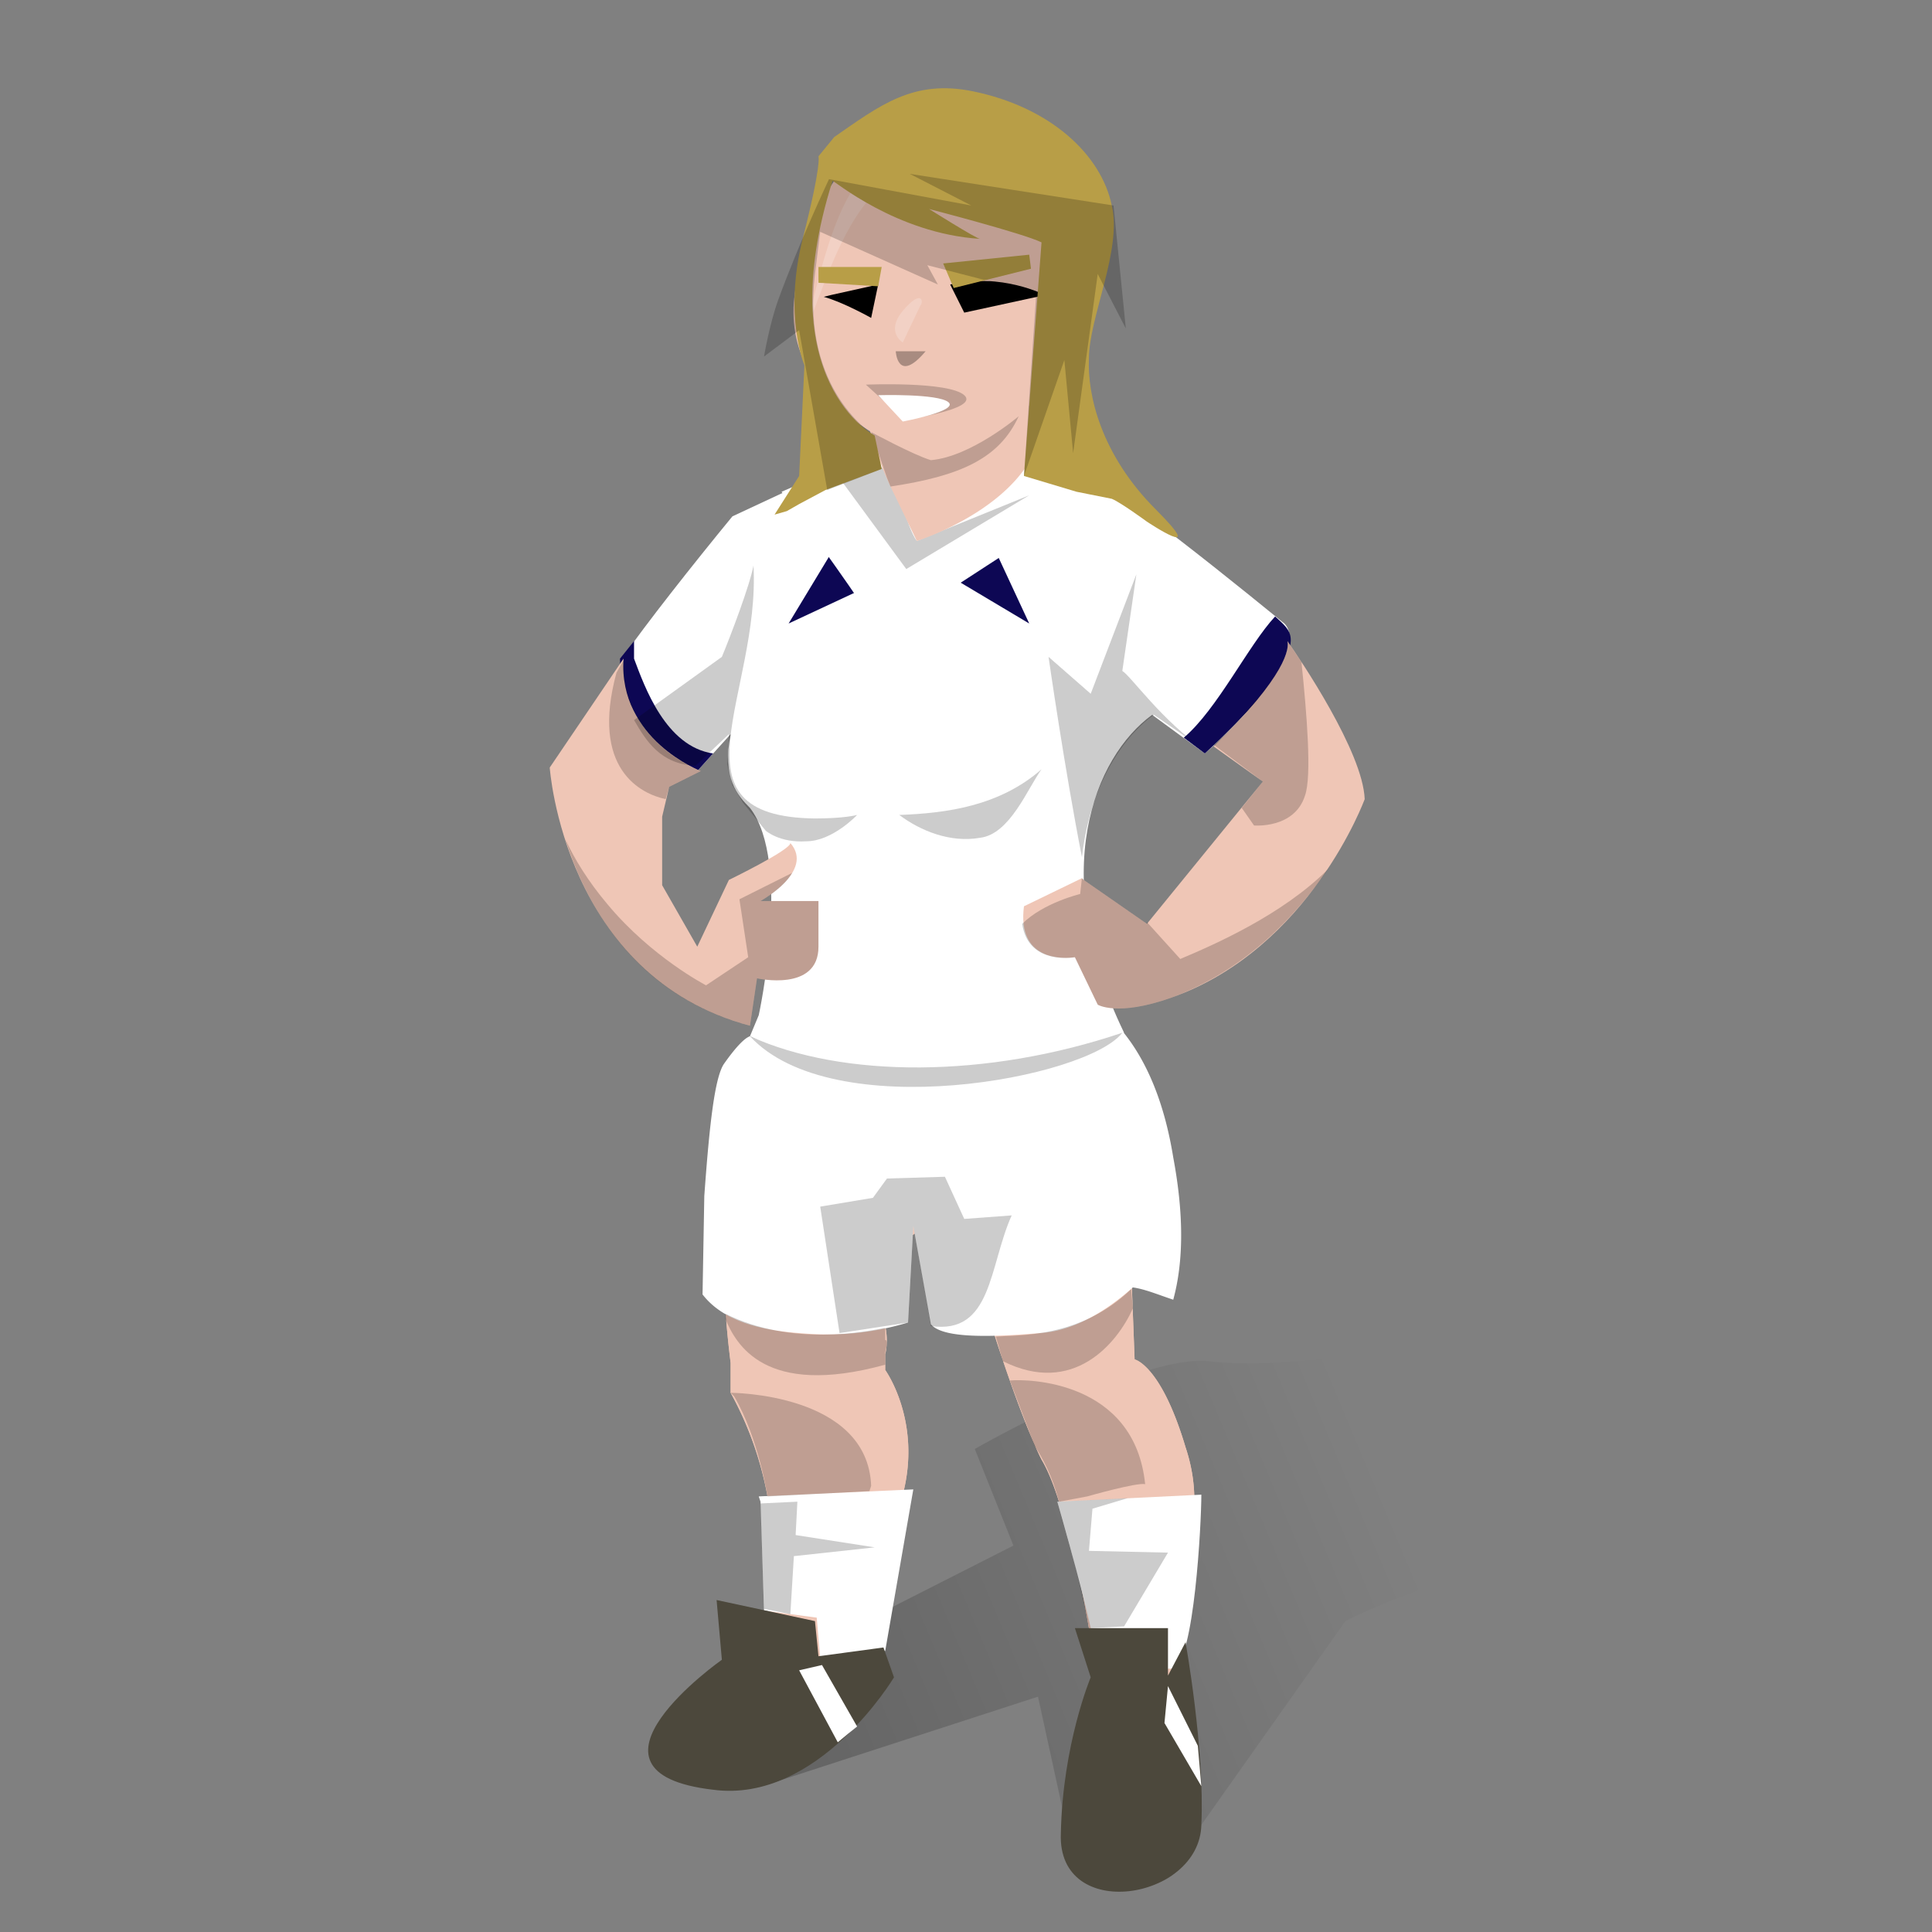 <svg xmlns="http://www.w3.org/2000/svg" xmlns:xlink="http://www.w3.org/1999/xlink" fill="none" viewBox="-205 0 1100 1100" width="1100" height="1100" style="--skin-color: #EFC6B6;--hair-color: #B89E47"><rect x="-205" y="0" width="1100" height="1100" fill="#808080" stroke="none"/><defs><linearGradient id="soccer_women_paint0_linear_586_13178" x1="278" x2="607.5" y1="1046.5" y2="908.5" gradientUnits="userSpaceOnUse"><stop/><stop offset="1" stop-opacity="0"/></linearGradient></defs><g id="soccer_women_dropshadow" clip-path="url(#soccer_women_clip0_586_13178)"><path id="soccer_women_Drop_shadow" fill="url(#soccer_women_paint0_linear_586_13178)" fill-opacity="0.3" d="M232 1016l154-50 17 78 25 32s24 0 34-8c11-8 17-29 17-29l82-116s81-43 159-34c77 10 160-40 160-40s-109-47-178-52c1 0 124-25 132-53 7-28-96-19-96-19l-31-26s-96 27-148 26c-53-1 15 45 35 42 0 1-71 13-111 8-39-4-133 50-133 50l22 55-201 102 61 34z" opacity="0.7"/></g><g id="soccer_women_body"><path id="soccer_women_body" d="M212 678c-8 32-4 74-1 98v17a195 195 0 0122 65v60l-5 2 31 6 2 21 34-8 14-88c11-42-10-71-10-71v-9c2-8 0-16 0-16l10-48 19-13 31 59c9 29 21 62 29 78 6 10 12 28 16 48h1c11 45 14 76 14 76h44s18-42 12-101c0-11-2-21-5-30-14-47-29-50-29-50l-3-79-3 1-2-18H212z" style="fill:#EFC6B6"/></g><path id="soccer_women_body" d="M212 678c-8 32-4 74-1 98v17a195 195 0 0122 65v60l-5 2 31 6 2 21 34-8 14-88c11-42-10-71-10-71v-9c2-8 0-16 0-16l10-48 19-13 31 59c9 29 21 62 29 78 6 10 12 28 16 48h1c11 45 14 76 14 76h44s18-42 12-101c0-11-2-21-5-30-14-47-29-50-29-50l-3-79-3 1-2-18H212z" style="fill:#EFC6B6"/><g id="womens-world-cup-fantasy-2023_4847"><g id="womens-world-cup-fantasy-2023_women-socks_8"><g id="womens-world-cup-fantasy-2023_socks_8"><path id="womens-world-cup-fantasy-2023_Vector_56" fill="white" d="M397 855c7 24 24 86 23 96l43-1c12-4 16-83 16-99l-82 4z"/><path id="womens-world-cup-fantasy-2023_Vector_57" fill="white" d="M227 852l1 3 2 62 30 4 2 23 37-4 16-92-88 4z"/></g></g><g id="womens-world-cup-fantasy-2023_women-shirt_8"><path id="womens-world-cup-fantasy-2023_field_(base_shirt)_10" fill="white" d="M451 407l30 22c27-24 32-34 32-34 7-5 24-33 12-41-54-44-104-83-123-90-39-8-64-9-81-8-10 1-32 3-49 10l-60 28c-23 28-49 61-63 81 1 27 16 52 43 64l19-21c-5 25 4 35 11 42 24 31 5 118 5 118l-5 12c94 45 213-2 213-2-44-91-17-157 16-181z"/><g id="womens-world-cup-fantasy-2023_sleves_border_7"><path id="womens-world-cup-fantasy-2023_Intersect_13" fill="#0D0754" d="M521 351c-15 16-33 53-52 69l12 9c26-24 39-41 39-41 15-25 11-28 1-37z"/><path id="womens-world-cup-fantasy-2023_Intersect_14" fill="#0D0754" d="M201 429c-27-4-39-38-45-54v-10l-8 10c0 23 16 52 44 64l9-10z"/></g><g id="womens-world-cup-fantasy-2023_neck_triangles"><path fill="#0D0754" d="M244 355l26-43 19 22-45 21z"/><path fill="#0D0754" d="M381 355l-47-28 27-15 20 43z"/></g><path id="womens-world-cup-fantasy-2023_neck_8" fill="white" fill-rule="evenodd" d="M420 274c-7-5-14-9-18-10-39-8-64-9-81-8-10 1-32 3-49 10l-32 14c19 26 43 59 58 83 17-14 39-28 59-41 28-18 53-35 63-48z" clip-rule="evenodd"/></g><g id="womens-world-cup-fantasy-2023_women-pants_8"><path id="womens-world-cup-fantasy-2023_base_shorts_8" fill="white" d="M222 590c-3 1-8 6-15 16-5 8-8 33-11 75l-1 56c10 13 28 20 55 22 22 2 42 0 62-6l3-55 10 56c6 7 27 8 62 5 17-1 35-10 53-26 7 1 14 4 23 7 6-22 6-49 0-81-5-31-15-55-29-72 0 1-60 22-118 21a228 228 0 01-94-18z"/></g></g><g id="soccer_women_shoes"><path id="soccer_women_Union" fill="#4C483C" fill-rule="evenodd" d="M259 923l2 20 37-5 6 17s-43 72-103 64c-86-10 5-74 5-74l-3-34 56 12zm201 4h-53l9 28s-16 38-17 89c-2 51 79 38 80-5 2-43-9-104-9-104l-10 19v-27z" clip-rule="evenodd"/><path id="soccer_women_path272" fill="white" d="M272 992l-22-41 13-3 20 35-5 4"/><path id="soccer_women_path276" fill="white" d="M477 994l-17-34-2 21 21 36-2-23z"/></g><g id="soccer_women_player_default"><path id="soccer_women_right-arm-side_2" d="M150 375l-42 62s8 119 114 147l4-27s35 8 35-18v-26h-33s31-17 17-33c0 4-35 21-35 21l-18 38-20-35v-39l4-17 18-9s-47-18-44-64z" style="fill:#EFC6B6"/><path id="soccer_women_left-arm-side_2" d="M407 545l13 27s11 7 42-4c79-28 110-113 110-113-1-27-37-80-44-90 1 4 0 19-42 60l28 20-66 81-36-25-1-1-33 16c-4 31 22 30 29 29z" style="fill:#EFC6B6"/><g id="soccer_women_overlay_5"><path id="soccer_women_Intersect_21" fill="black" fill-opacity="0.2" d="M174 455l2-7 18-9s-45-16-44-63l-4 7c-15 55 14 69 28 72z"/><path id="soccer_women_Intersect_22" fill="black" fill-opacity="0.2" d="M536 377c3 29 6 65 2 76-6 19-29 17-29 17l-7-10 12-15-28-21c42-40 43-55 42-59l8 12z"/><path id="soccer_women_Intersect_23" fill="black" fill-opacity="0.2" d="M448 525l19 21c19-8 58-25 84-51-18 26-46 57-89 73-31 11-42 4-42 4l-13-27c-6 1-27 2-30-19 12-12 33-17 33-17l1-9 1 1 36 25v-1z"/><path id="soccer_women_Intersect_24" fill="black" fill-opacity="0.2" d="M246 497l-30 15 5 33-24 16s-31-16-56-46c-11-13-19-26-24-37 12 38 40 89 105 106l4-27s35 8 35-18v-26h-33s13-7 18-16z"/></g></g><g id="soccer_women_body_overlay"><path id="soccer_women_Intersect_27" fill="black" fill-opacity="0.2" d="M299 756c-10 2-53 11-91-8v3c6 14 22 45 91 26v-7c2-8 0-7 0-7v-7z"/><path id="soccer_women_Intersect_28" fill="black" fill-opacity="0.2" d="M439 734c-29 28-64 26-77 27l4 14c40 20 65-10 74-30l-1-11z"/><path id="soccer_women_Intersect_29" fill="black" fill-opacity="0.2" d="M398 855l16-3s28-8 33-7c-6-59-67-60-77-59l14 37c5 8 10 17 14 32z"/><path id="soccer_women_Intersect_30" fill="black" fill-opacity="0.2" d="M290 849l1-3c-2-53-80-53-80-53l2 2c14 24 19 57 19 57l58-3z"/><path id="soccer_women_Shorts" fill="black" fill-opacity="0.2" d="M325 755l-10-57-3 55-39 6-11-72 30-5 8-11 33-1 11 24 27-2c-13 29-11 68-46 63z"/><path id="soccer_women_Shorts_2" fill="black" fill-opacity="0.2" d="M222 590c53 24 135 24 212-2-20 26-165 53-212 2z"/><path id="soccer_women_Shirt" fill="black" fill-opacity="0.2" d="M481 427c-24-16-42-42-47-45l8-55-26 68-24-21s9 63 19 114c7-60 41-81 41-81l29 20z"/><path id="soccer_women_Shirt_2" fill="black" fill-opacity="0.2" d="M388 438c-24 21-54 25-81 26 12 9 29 16 46 13 17-2 27-28 35-39z"/><path id="soccer_women_Shirt_3" fill="black" fill-opacity="0.2" d="M297 266l-22 9 36 49 70-42-64 26c-6-8-10-32-20-42z"/><path id="soccer_women_Shirt_4" fill="black" fill-opacity="0.2" d="M254 479c15 0 29-15 29-15s-7 2-24 2c-86-1-31-71-35-144-2 11-13 40-18 52l-50 36c7 12 15 25 35 26l19-18v8l-1 9 3 12 6 10 13 16s8 7 23 6z"/><path id="soccer_women_Intersect_31" fill="black" fill-opacity="0.2" d="M415 883l45 1-25 42-20 1c-3-17-10-45-18-72l40-2-20 6-2 24z"/><path id="soccer_women_Intersect_32" fill="black" fill-opacity="0.2" d="M249 855l-1 19 45 7-46 5-2 33-15-3-2-58v-2l21-1z"/></g><g id="soccer_women_head"><path id="soccer_women_neck" d="M381 175v88c-19 31-64 45-64 45l-15-31a195 195 0 01-12-33c82-15 61-63 91-69z" style="fill:#EFC6B6"/><path id="soccer_women_face" d="M326 262s-84-24-79-90c5-54 34-105 88-105s95 52 72 120c-24 68-81 75-81 75z" style="fill:#EFC6B6"/><g id="soccer_women_overlay_7"><path id="soccer_women_path970" fill="black" fill-opacity="0.3" d="M322 200h-17s1 19 17 0z"/><path id="soccer_women_path972" fill="black" fill-opacity="0.2" d="M288 219s47-2 56 6-34 14-34 14l-22-20z"/><path id="soccer_women_path974" fill="white" d="M295 225s34-1 40 4-26 11-26 11l-14-15z"/><path id="soccer_women_Vector_16" fill="white" fill-opacity="0.2" d="M253 191c17-71 27-108 78-112h23c-68 14-78 51-101 112z"/><path id="soccer_women_Vector_17" fill="white" fill-opacity="0.2" d="M309 177c11-13 12-5 10-3l-10 21s-10-6 0-18z"/><path id="soccer_women_path976" fill="black" d="M336 162l8 16 46-10s-25-13-54-6z"/><path id="soccer_women_path980" fill="black" d="M295 162l-27 6-4 1c11 3 27 12 27 12l4-19z"/><path id="soccer_women_path436" fill="black" fill-opacity="0.2" d="M302 277c40-6 62-16 73-40 0 0-27 23-50 25-10-3-34-16-34-16l9 26 2 5z"/></g><path id="soccer_women_right-eyebrow" d="M381 145l-49 5 6 14 44-11-1-8z" style="fill:#B89E47"/><path id="soccer_women_left-eyebrow" d="M297 152h-36v9l34 2 2-11z" style="fill:#B89E47"/></g><g id="soccer_women_haircut_long"><path id="soccer_women_long" d="M293 248s-60-31-24-145c0-1 36 30 84 33-2 0-29-17-29-17s54 14 64 19l-10 133 30 9 20 4c5 2 20 13 20 13s36 24 5-7-39-65-38-86c0-23 19-62 13-87-6-29-35-56-79-65-34-7-53 8-79 26l-9 11s2 4-9 47c-11 44 1 72 1 72l-3 63-14 22 7-2 7-4 15-8 32-12-4-19z" style="fill:#B89E47"/><g id="soccer_women_overlay_8"><path id="soccer_women_path992" fill="black" fill-opacity="0.2" d="M267 102s-17 36-29 69c-5 14-8 32-8 32l20-15 16 91 31-12-4-19s-42-25-34-92l3-24 67 30-6-11 62 16-7 104 23-66 5 53 14-102 16 31-7-70-116-18 35 18-81-15z"/></g></g></svg>